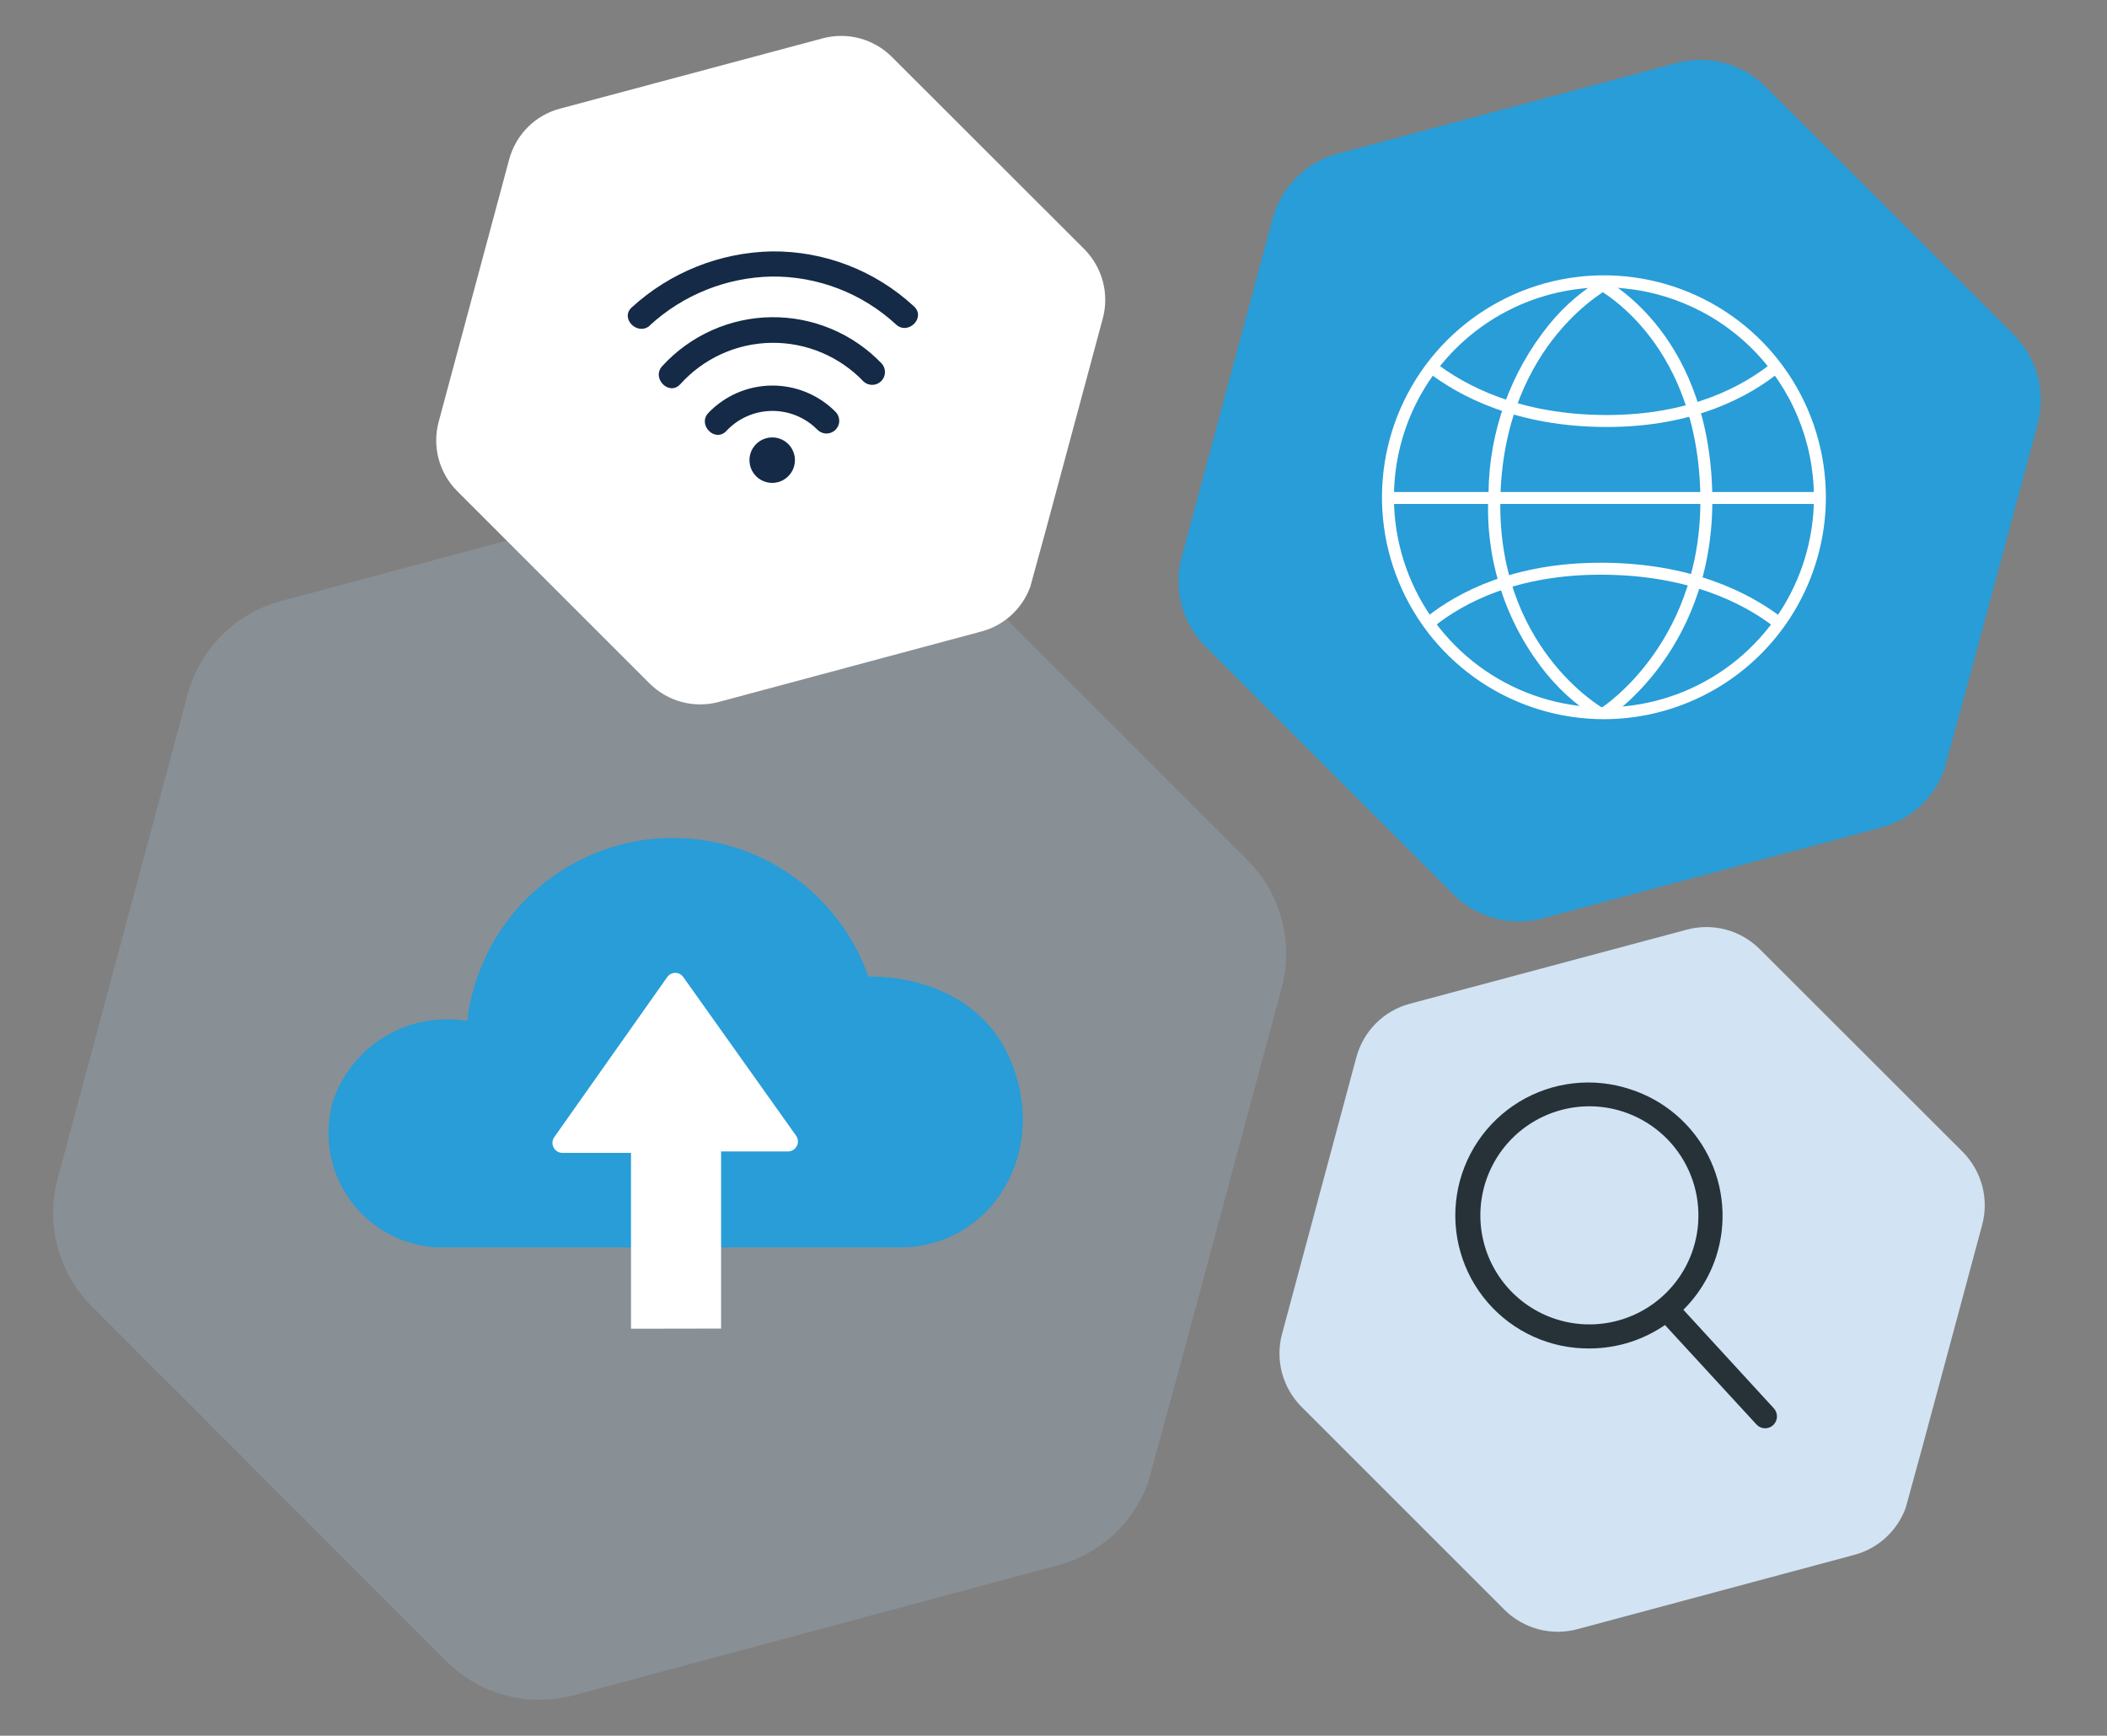 <svg width="176" height="145" viewBox="0 0 176 145" fill="none" xmlns="http://www.w3.org/2000/svg">
<rect x="0" y="0" width="176" height="145" fill="#808080" stroke="none"/>
<g clip-path="url(#clip0_199_6244)">
<path opacity="0.2" d="M4.81 98.486C3.797 102.294 4.883 106.347 7.672 109.137L37.276 138.763C40.069 141.558 44.115 142.64 47.92 141.627L88.38 130.763C91.855 129.836 94.627 127.286 95.881 123.928L98.22 115.388L101.192 104.353L102.968 97.75L107.051 82.555C108.096 78.711 106.978 74.653 104.222 71.863L74.589 42.237C71.796 39.443 67.75 38.36 63.945 39.373L23.484 50.208C19.679 51.218 16.711 54.188 15.666 58.033L4.81 98.486V98.486Z" fill="#ACCEEC"/>
<path d="M84.964 90.159C86.984 97.265 82.324 104.212 75.129 104.212H37.001C35.538 104.219 34.093 103.887 32.778 103.242C31.464 102.597 30.315 101.657 29.421 100.494C28.527 99.331 27.912 97.976 27.624 96.536C27.336 95.095 27.382 93.607 27.76 92.188C27.848 91.871 27.958 91.561 28.09 91.26C28.982 89.178 30.544 87.458 32.527 86.376C34.51 85.294 36.797 84.913 39.021 85.294C39.492 81.401 41.26 77.783 44.036 75.026C46.813 72.269 50.435 70.535 54.317 70.105C58.198 69.675 62.11 70.575 65.418 72.658C68.726 74.741 71.236 77.886 72.541 81.582C72.541 81.582 82.429 81.052 84.964 90.159Z" fill="#289DD7"/>
<path d="M52.709 111V96.311H46.979C46.826 96.311 46.676 96.269 46.545 96.188C46.414 96.108 46.308 95.992 46.238 95.855C46.169 95.718 46.138 95.564 46.15 95.411C46.162 95.257 46.216 95.11 46.306 94.985L55.745 81.609C55.822 81.504 55.921 81.42 56.035 81.362C56.15 81.303 56.277 81.273 56.406 81.273C56.534 81.273 56.661 81.303 56.776 81.362C56.89 81.42 56.99 81.504 57.066 81.609L66.492 94.866C66.582 94.991 66.636 95.138 66.648 95.291C66.66 95.445 66.629 95.599 66.56 95.736C66.49 95.873 66.384 95.988 66.253 96.069C66.122 96.149 65.972 96.192 65.819 96.192H60.234V110.987L52.709 111Z" fill="white"/>
<path d="M98.698 46.572C97.99 49.233 98.749 52.066 100.699 54.016L121.404 74.72C123.357 76.673 126.186 77.43 128.848 76.722L157.144 69.129C159.574 68.481 161.513 66.7 162.39 64.353L164.026 58.385L166.104 50.672L167.346 46.058L170.202 35.439C170.933 32.752 170.15 29.917 168.223 27.966L147.499 7.262C145.546 5.309 142.716 4.553 140.055 5.261L111.758 12.833C109.097 13.538 107.021 15.614 106.29 18.301L98.698 46.572V46.572Z" fill="#289DD7"/>
<path d="M133.988 60.08C130.32 60.082 126.734 58.996 123.683 56.96C120.633 54.923 118.255 52.028 116.851 48.64C115.446 45.251 115.078 41.523 115.793 37.925C116.508 34.328 118.274 31.024 120.868 28.43C123.461 25.837 126.766 24.071 130.363 23.356C133.96 22.641 137.689 23.009 141.077 24.413C144.465 25.818 147.361 28.196 149.397 31.246C151.434 34.296 152.519 37.882 152.518 41.55C152.51 46.462 150.555 51.171 147.081 54.644C143.608 58.117 138.9 60.072 133.988 60.08ZM133.988 24.01C130.518 24.008 127.126 25.035 124.24 26.961C121.354 28.887 119.105 31.626 117.776 34.831C116.446 38.036 116.098 41.563 116.773 44.966C117.449 48.369 119.119 51.495 121.571 53.949C124.024 56.403 127.149 58.075 130.552 58.752C133.955 59.43 137.482 59.083 140.687 57.756C143.893 56.428 146.633 54.18 148.561 51.296C150.489 48.411 151.518 45.02 151.518 41.55C151.512 36.901 149.664 32.445 146.378 29.157C143.092 25.869 138.636 24.018 133.988 24.01Z" fill="white"/>
<path d="M133.427 60.02C131.585 58.868 129.974 57.383 128.677 55.64C125.562 51.49 124.024 46.369 124.337 41.19C124.387 36.051 126.177 31.08 129.417 27.09C130.736 25.467 132.351 24.11 134.177 23.09L134.617 23.99C134.527 23.99 125.807 28.5 125.337 41.24C124.867 53.98 133.827 59.12 133.917 59.17L133.427 60.02Z" fill="white"/>
<path d="M134.247 60.011L133.727 59.161C133.807 59.101 142.487 53.571 142.017 40.821C141.547 28.071 133.197 24.001 133.117 23.961L133.537 23.061C133.907 23.23 142.537 27.421 143.017 40.791C143.497 54.161 134.337 59.951 134.247 60.011Z" fill="white"/>
<path d="M134.221 35.67C126.721 35.67 121.881 33.12 119.141 30.98L119.761 30.19C122.371 32.24 127.001 34.67 134.221 34.67C141.221 34.67 145.641 32.25 148.131 30.22L148.761 30.99C146.151 33.13 141.511 35.67 134.221 35.67Z" fill="white"/>
<path d="M148.172 52.35C145.562 50.35 140.932 48.01 133.702 48.01C126.702 48.01 122.282 50.35 119.792 52.33L119.172 51.54C121.782 49.47 126.422 47.01 133.702 47.01C141.212 47.01 146.042 49.48 148.782 51.55L148.172 52.35Z" fill="white"/>
<path d="M152.031 41.101H116.391V42.101H152.031V41.101Z" fill="white"/>
<path d="M36.639 35.252C36.09 37.317 36.679 39.514 38.192 41.027L54.255 57.09C55.77 58.605 57.965 59.192 60.03 58.643L81.983 52.752C83.868 52.25 85.372 50.867 86.052 49.046L87.322 44.416L88.934 38.433L89.898 34.853L92.113 26.615C92.68 24.53 92.073 22.331 90.578 20.818L74.5 4.755C72.985 3.24 70.789 2.653 68.725 3.202L46.772 9.077C44.707 9.624 43.097 11.235 42.53 13.319L36.639 35.252V35.252Z" fill="white"/>
<path d="M66.402 38.441C66.402 38.817 66.29 39.185 66.081 39.498C65.871 39.81 65.574 40.054 65.226 40.197C64.879 40.341 64.496 40.378 64.127 40.304C63.758 40.23 63.42 40.048 63.154 39.781C62.889 39.514 62.709 39.175 62.637 38.806C62.565 38.436 62.604 38.054 62.749 37.707C62.894 37.36 63.139 37.064 63.453 36.856C63.767 36.649 64.135 36.539 64.512 36.541C65.014 36.544 65.494 36.745 65.849 37.101C66.203 37.457 66.402 37.939 66.402 38.441Z" fill="#142A46"/>
<path d="M60.673 36.002C61.158 35.482 61.743 35.066 62.394 34.778C63.044 34.49 63.746 34.337 64.457 34.328C65.168 34.318 65.873 34.453 66.531 34.724C67.189 34.994 67.784 35.395 68.283 35.902C68.482 36.102 68.752 36.215 69.035 36.216C69.317 36.217 69.588 36.106 69.788 35.907C69.988 35.708 70.101 35.438 70.102 35.155C70.103 34.873 69.992 34.602 69.793 34.402C69.096 33.699 68.265 33.144 67.35 32.767C66.435 32.391 65.454 32.201 64.464 32.209C63.475 32.218 62.497 32.424 61.588 32.816C60.679 33.208 59.858 33.778 59.173 34.492C58.233 35.492 59.733 37.002 60.673 36.002Z" fill="#142A46"/>
<path d="M54.281 27.181C57.062 24.629 60.678 23.179 64.451 23.101C68.297 23.062 72.013 24.493 74.841 27.101C75.841 28.041 77.361 26.541 76.351 25.601C73.12 22.605 68.866 20.959 64.461 21.001C60.125 21.089 55.97 22.753 52.771 25.681C51.771 26.581 53.241 28.091 54.281 27.201V27.181Z" fill="#142A46"/>
<path d="M56.821 32.101C57.783 31.03 58.955 30.17 60.265 29.574C61.575 28.978 62.994 28.66 64.433 28.639C65.872 28.619 67.3 28.896 68.626 29.454C69.953 30.012 71.15 30.838 72.141 31.881C72.344 32.062 72.609 32.158 72.88 32.151C73.152 32.144 73.411 32.034 73.604 31.843C73.798 31.652 73.911 31.395 73.922 31.123C73.933 30.852 73.839 30.586 73.661 30.381C72.474 29.137 71.043 28.151 69.458 27.483C67.873 26.815 66.168 26.48 64.448 26.499C62.728 26.517 61.031 26.89 59.461 27.592C57.891 28.294 56.482 29.311 55.321 30.581C54.391 31.581 55.881 33.111 56.821 32.101Z" fill="#142A46"/>
<path d="M107.088 111.445C106.509 113.622 107.13 115.938 108.725 117.533L125.658 134.467C127.255 136.064 129.57 136.683 131.746 136.104L154.889 129.894C156.876 129.364 158.462 127.907 159.179 125.987L160.517 121.106L162.217 114.799L163.233 111.025L165.568 102.34C166.166 100.143 165.526 97.824 163.95 96.229L147 79.296C145.403 77.698 143.089 77.079 140.912 77.659L117.769 83.852C115.593 84.428 113.895 86.126 113.297 88.324L107.088 111.445V111.445Z" fill="#D2E3F3"/>
<path d="M132.764 112.649C131.151 112.663 129.554 112.324 128.085 111.658C126.615 110.992 125.309 110.014 124.256 108.792C123.203 107.569 122.428 106.132 121.987 104.581C121.545 103.029 121.447 101.4 121.699 99.806C121.95 98.213 122.546 96.693 123.444 95.353C124.343 94.013 125.522 92.885 126.901 92.046C128.279 91.208 129.824 90.68 131.427 90.5C133.03 90.319 134.654 90.489 136.184 90.999C137.575 91.446 138.864 92.163 139.977 93.109C141.09 94.056 142.006 95.212 142.671 96.513C143.336 97.814 143.738 99.233 143.853 100.689C143.969 102.145 143.796 103.61 143.344 104.999C142.611 107.226 141.194 109.165 139.294 110.539C137.394 111.912 135.109 112.651 132.764 112.649ZM132.764 92.419C131.084 92.419 129.436 92.885 128.003 93.763C126.57 94.642 125.408 95.9 124.646 97.398C123.884 98.896 123.551 100.575 123.684 102.251C123.817 103.926 124.411 105.532 125.4 106.891C126.389 108.25 127.735 109.308 129.289 109.95C130.842 110.591 132.543 110.79 134.202 110.525C135.862 110.26 137.416 109.541 138.692 108.447C139.969 107.354 140.918 105.929 141.434 104.329C142.174 102.029 141.97 99.528 140.868 97.378C139.765 95.227 137.854 93.602 135.554 92.859C134.656 92.568 133.718 92.419 132.774 92.419H132.764Z" fill="#263238"/>
<path d="M147.44 119.32C147.302 119.318 147.166 119.288 147.041 119.231C146.915 119.174 146.803 119.092 146.71 118.99L138.44 110C138.281 109.802 138.203 109.551 138.222 109.297C138.241 109.044 138.355 108.807 138.542 108.636C138.729 108.464 138.975 108.37 139.229 108.372C139.483 108.375 139.727 108.474 139.91 108.65L148.17 117.65C148.349 117.845 148.443 118.103 148.431 118.367C148.42 118.631 148.305 118.88 148.11 119.06C147.927 119.226 147.688 119.319 147.44 119.32Z" fill="#263238"/>
</g>
<defs>
<clipPath id="clip0_199_6244">
<rect width="176" height="145" fill="white"/>
</clipPath>
</defs>
</svg>
